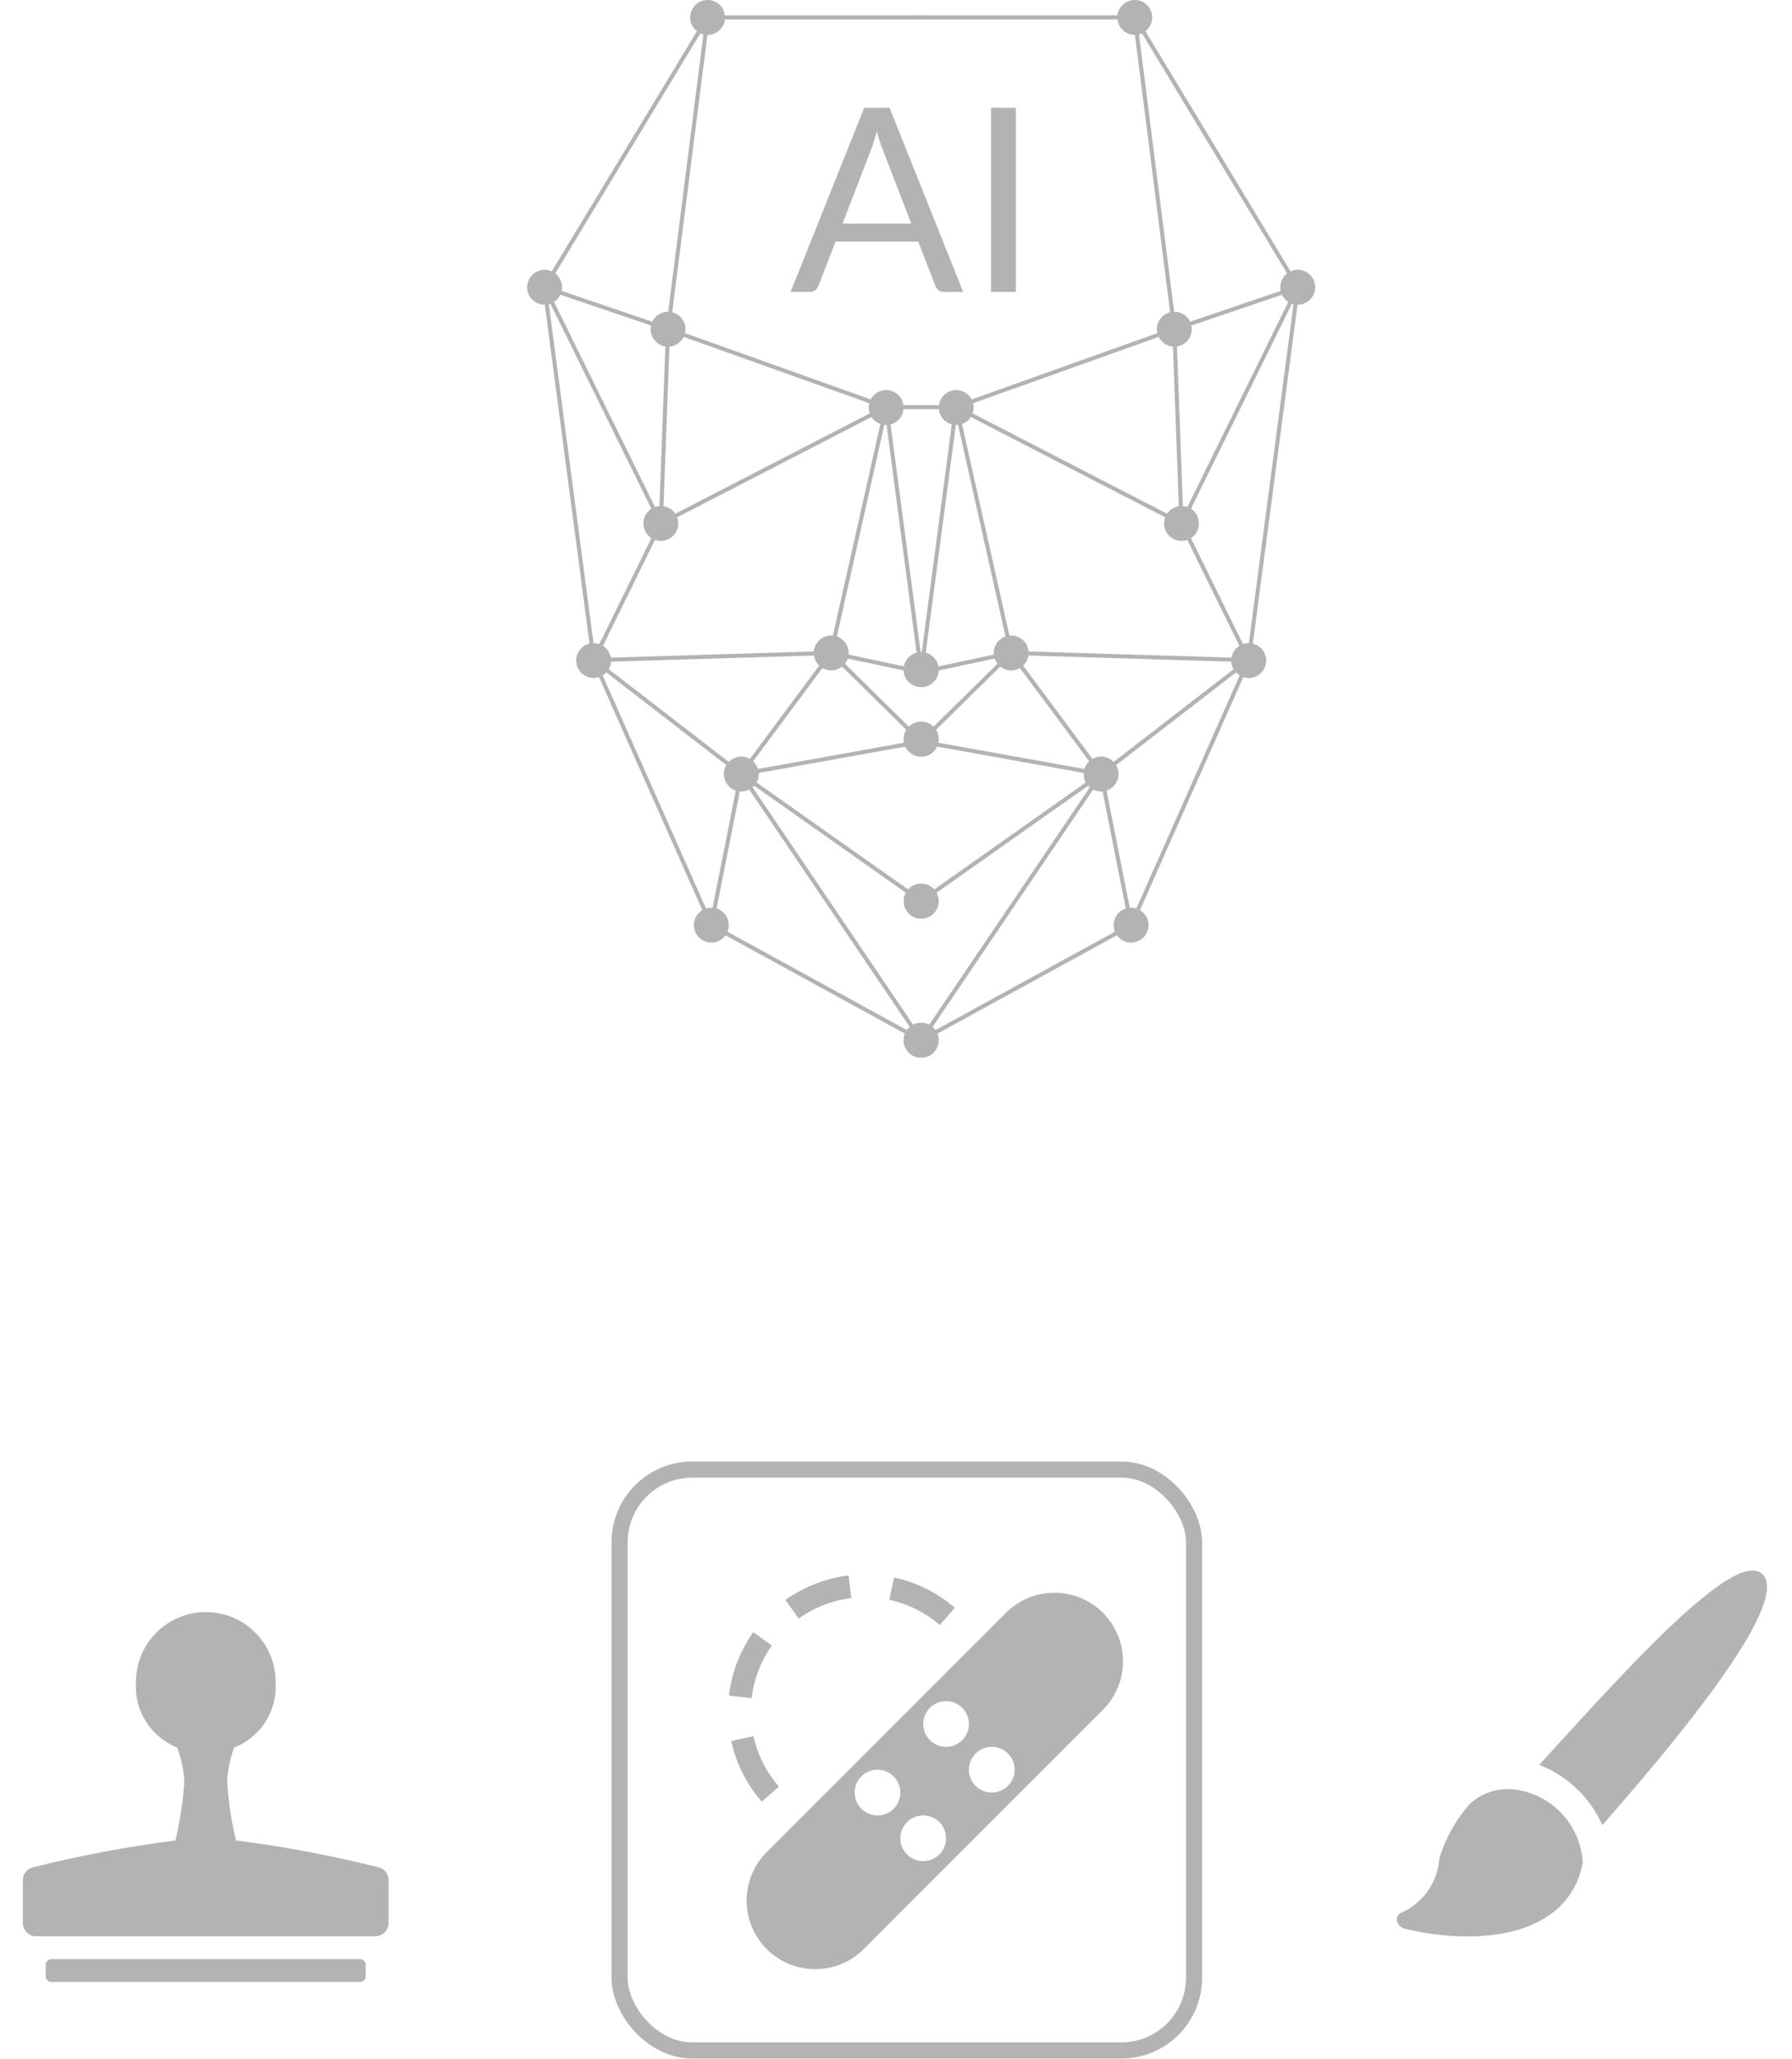 <?xml version="1.0" encoding="UTF-8"?>
<svg xmlns="http://www.w3.org/2000/svg" width="222" height="255" viewBox="0 0 222 255" fill="none">
  <path d="M188.04 221.715C186.986 221.522 185.902 221.576 184.872 221.87C183.842 222.165 182.893 222.693 182.101 223.414C180.367 225.374 179.074 227.682 178.308 230.184C178.21 231.638 177.714 233.037 176.875 234.228C176.036 235.419 174.886 236.357 173.551 236.94C173.362 237.021 173.209 237.168 173.12 237.353C173.032 237.539 173.013 237.75 173.068 237.948C173.122 238.171 173.236 238.376 173.397 238.539C173.557 238.703 173.759 238.821 173.981 238.88C174.81 239.086 175.755 239.282 176.78 239.446C180.471 240.025 187.37 240.491 192.079 237.107C193.141 236.355 194.041 235.398 194.727 234.293C195.413 233.188 195.871 231.956 196.074 230.671C195.948 228.489 195.084 226.414 193.625 224.787C192.165 223.16 190.196 222.076 188.04 221.715Z" fill="#B3B3B3"></path>
  <path d="M198.504 226.061C208.747 214.414 221.754 198.405 218.348 194.998C214.941 191.592 200.835 207.481 190.689 218.6C194.174 219.963 196.982 222.644 198.504 226.061Z" fill="#B3B3B3"></path>
  <path d="M29.232 227.965C28.655 225.558 28.29 223.105 28.14 220.635C28.216 219.209 28.509 217.803 29.007 216.465C30.617 215.83 31.983 214.7 32.907 213.237C33.831 211.773 34.266 210.054 34.147 208.327C34.148 206.033 33.236 203.832 31.614 202.209C29.992 200.587 27.791 199.675 25.497 199.675C23.202 199.675 21.001 200.586 19.379 202.208C17.756 203.83 16.844 206.031 16.844 208.325V208.327C16.723 210.05 17.153 211.766 18.072 213.228C18.991 214.69 20.352 215.822 21.956 216.459C22.45 217.801 22.746 219.208 22.837 220.635C22.675 223.105 22.307 225.558 21.737 227.967C15.786 228.72 9.885 229.831 4.068 231.295C3.712 231.382 3.396 231.588 3.171 231.878C2.947 232.168 2.827 232.525 2.832 232.892V238.171C2.829 238.386 2.868 238.599 2.947 238.798C3.026 238.997 3.143 239.179 3.292 239.333C3.441 239.487 3.619 239.61 3.816 239.695C4.013 239.78 4.225 239.826 4.439 239.829L4.455 239.829H46.518C46.951 239.825 47.365 239.649 47.668 239.34C47.972 239.031 48.14 238.614 48.136 238.181V232.892C48.142 232.525 48.023 232.166 47.798 231.875C47.574 231.584 47.257 231.378 46.9 231.291C41.083 229.83 35.182 228.719 29.232 227.965Z" fill="#B3B3B3"></path>
  <path d="M44.595 242.66H6.37C5.979 242.66 5.662 242.977 5.662 243.368V244.784C5.662 245.175 5.979 245.492 6.37 245.492H44.595C44.986 245.492 45.303 245.175 45.303 244.784V243.368C45.303 242.977 44.986 242.66 44.595 242.66Z" fill="#B3B3B3"></path>
  <path d="M136.638 199.767C135.045 198.174 132.884 197.279 130.631 197.279C128.379 197.279 126.218 198.174 124.625 199.767L115.485 208.907L94.935 229.457C93.364 231.054 92.487 233.208 92.496 235.449C92.505 237.69 93.4 239.836 94.984 241.421C96.569 243.005 98.715 243.899 100.956 243.909C103.197 243.918 105.351 243.041 106.948 241.469L115.362 233.05L136.638 211.78C138.231 210.187 139.125 208.026 139.125 205.773C139.125 203.521 138.231 201.36 136.638 199.767ZM117.202 210.708C117.762 210.708 118.31 210.874 118.775 211.185C119.241 211.496 119.604 211.939 119.818 212.456C120.033 212.973 120.089 213.543 119.979 214.092C119.87 214.641 119.6 215.146 119.204 215.542C118.808 215.938 118.304 216.207 117.755 216.317C117.205 216.426 116.636 216.37 116.119 216.155C115.601 215.941 115.159 215.578 114.848 215.113C114.537 214.647 114.371 214.1 114.371 213.539C114.371 212.789 114.669 212.068 115.2 211.537C115.731 211.006 116.451 210.708 117.202 210.708ZM108.708 224.865C108.148 224.865 107.6 224.699 107.135 224.388C106.669 224.077 106.306 223.635 106.092 223.118C105.878 222.6 105.821 222.031 105.931 221.482C106.04 220.932 106.31 220.428 106.706 220.032C107.102 219.636 107.606 219.366 108.155 219.257C108.705 219.148 109.274 219.204 109.791 219.418C110.309 219.632 110.751 219.995 111.062 220.461C111.373 220.927 111.539 221.474 111.539 222.034C111.539 222.785 111.241 223.505 110.71 224.036C110.179 224.567 109.459 224.865 108.708 224.865ZM114.371 230.528C113.811 230.528 113.263 230.362 112.798 230.051C112.332 229.74 111.969 229.298 111.755 228.781C111.541 228.263 111.484 227.694 111.594 227.145C111.703 226.595 111.973 226.091 112.369 225.695C112.765 225.299 113.269 225.029 113.818 224.92C114.368 224.811 114.937 224.867 115.454 225.081C115.972 225.295 116.414 225.658 116.725 226.124C117.036 226.59 117.202 227.137 117.202 227.697C117.202 228.448 116.904 229.168 116.373 229.699C115.842 230.23 115.122 230.528 114.371 230.528ZM122.865 222.034C122.305 222.034 121.758 221.868 121.292 221.557C120.827 221.246 120.464 220.803 120.249 220.286C120.035 219.769 119.979 219.199 120.088 218.65C120.197 218.101 120.467 217.596 120.863 217.2C121.259 216.804 121.764 216.535 122.313 216.425C122.862 216.316 123.431 216.372 123.949 216.587C124.466 216.801 124.908 217.164 125.22 217.629C125.531 218.095 125.697 218.642 125.697 219.202C125.697 219.953 125.398 220.674 124.867 221.205C124.336 221.736 123.616 222.034 122.865 222.034Z" fill="#B3B3B3"></path>
  <path d="M116.428 201.283L118.281 199.143C116.13 197.278 113.542 195.988 110.759 195.392L110.164 198.16C112.481 198.66 114.635 199.734 116.428 201.283ZM105.467 197.945L105.128 195.135C102.31 195.484 99.622 196.527 97.305 198.17L98.939 200.481C100.868 199.101 103.113 198.23 105.467 197.945ZM93.114 210.348C93.389 207.994 94.252 205.747 95.622 203.813L93.314 202.172C91.666 204.494 90.631 207.193 90.303 210.02L93.114 210.348ZM96.497 221.295C94.939 219.508 93.856 217.358 93.348 215.043L90.586 215.649C91.194 218.429 92.495 221.01 94.367 223.152L96.497 221.295Z" fill="#B3B3B3"></path>
  <rect x="76.758" y="182.025" width="71.163" height="71.95" rx="9" stroke="#B3B3B3" stroke-width="2"></rect>
  <path d="M114.122 2.16H87.659L67.461 35.576L73.551 81.768L88.105 114.591L114.122 128.847L91.82 95.877L73.551 81.768" stroke="#B3B3B3" stroke-width="0.502" stroke-linecap="round" stroke-linejoin="round"></path>
  <path d="M87.66 2.16L82.76 40.775L109.791 50.429H114.123" stroke="#B3B3B3" stroke-width="0.502" stroke-linecap="round" stroke-linejoin="round"></path>
  <path d="M88.105 114.592L91.82 95.878L102.957 80.878L109.791 50.429L81.868 64.836L67.461 35.577L82.759 40.776L81.868 64.836L73.551 81.769L102.957 80.878L114.122 83.253L109.791 50.429" stroke="#B3B3B3" stroke-width="0.502" stroke-linecap="round" stroke-linejoin="round"></path>
  <path d="M102.958 80.877L114.122 91.867L91.82 95.877L114.122 111.62" stroke="#B3B3B3" stroke-width="0.502" stroke-linecap="round" stroke-linejoin="round"></path>
  <path d="M87.66 4.321C88.854 4.321 89.821 3.354 89.821 2.161C89.821 0.967 88.854 0 87.66 0C86.467 0 85.5 0.967 85.5 2.161C85.5 3.354 86.467 4.321 87.66 4.321Z" fill="#B3B3B3"></path>
  <path d="M82.76 42.936C83.953 42.936 84.921 41.969 84.921 40.776C84.921 39.583 83.953 38.615 82.76 38.615C81.567 38.615 80.6 39.583 80.6 40.776C80.6 41.969 81.567 42.936 82.76 42.936Z" fill="#B3B3B3"></path>
  <path d="M67.461 37.737C68.654 37.737 69.622 36.77 69.622 35.577C69.622 34.383 68.654 33.416 67.461 33.416C66.268 33.416 65.301 34.383 65.301 35.577C65.301 36.77 66.268 37.737 67.461 37.737Z" fill="#B3B3B3"></path>
  <path d="M81.868 66.997C83.061 66.997 84.028 66.029 84.028 64.836C84.028 63.643 83.061 62.676 81.868 62.676C80.674 62.676 79.707 63.643 79.707 64.836C79.707 66.029 80.674 66.997 81.868 66.997Z" fill="#B3B3B3"></path>
  <path d="M73.541 83.979C74.735 83.979 75.702 83.012 75.702 81.819C75.702 80.626 74.735 79.658 73.541 79.658C72.348 79.658 71.381 80.626 71.381 81.819C71.381 83.012 72.348 83.979 73.541 83.979Z" fill="#B3B3B3"></path>
  <path d="M109.782 52.639C110.975 52.639 111.942 51.672 111.942 50.479C111.942 49.286 110.975 48.318 109.782 48.318C108.588 48.318 107.621 49.286 107.621 50.479C107.621 51.672 108.588 52.639 109.782 52.639Z" fill="#B3B3B3"></path>
  <path d="M102.971 83.038C104.164 83.038 105.132 82.07 105.132 80.877C105.132 79.684 104.164 78.717 102.971 78.717C101.778 78.717 100.811 79.684 100.811 80.877C100.811 82.07 101.778 83.038 102.971 83.038Z" fill="#B3B3B3"></path>
  <path d="M91.834 98.038C93.028 98.038 93.995 97.071 93.995 95.877C93.995 94.684 93.028 93.717 91.834 93.717C90.641 93.717 89.674 94.684 89.674 95.877C89.674 97.071 90.641 98.038 91.834 98.038Z" fill="#B3B3B3"></path>
  <path d="M88.12 116.752C89.313 116.752 90.28 115.784 90.28 114.591C90.28 113.398 89.313 112.431 88.12 112.431C86.926 112.431 85.959 113.398 85.959 114.591C85.959 115.784 86.926 116.752 88.12 116.752Z" fill="#B3B3B3"></path>
  <path d="M114.135 131.009C115.328 131.009 116.296 130.041 116.296 128.848C116.296 127.655 115.328 126.688 114.135 126.688C112.942 126.688 111.975 127.655 111.975 128.848C111.975 130.041 112.942 131.009 114.135 131.009Z" fill="#B3B3B3"></path>
  <path d="M114.121 113.781C115.315 113.781 116.282 112.814 116.282 111.62C116.282 110.427 115.315 109.46 114.121 109.46C112.928 109.46 111.961 110.427 111.961 111.62C111.961 112.814 112.928 113.781 114.121 113.781Z" fill="#B3B3B3"></path>
  <path d="M114.135 93.717C115.328 93.717 116.296 92.749 116.296 91.556C116.296 90.363 115.328 89.395 114.135 89.395C112.942 89.395 111.975 90.363 111.975 91.556C111.975 92.749 112.942 93.717 114.135 93.717Z" fill="#B3B3B3"></path>
  <path d="M114.135 85.101C115.328 85.101 116.296 84.134 116.296 82.941C116.296 81.748 115.328 80.78 114.135 80.78C112.942 80.78 111.975 81.748 111.975 82.941C111.975 84.134 112.942 85.101 114.135 85.101Z" fill="#B3B3B3"></path>
  <path d="M114.115 2.16H140.578L160.776 35.576L154.686 81.768L140.132 114.591L114.115 128.847L136.421 95.877L154.686 81.768" stroke="#B3B3B3" stroke-width="0.502" stroke-linecap="round" stroke-linejoin="round"></path>
  <path d="M140.578 2.16L145.478 40.775L118.45 50.429H114.115" stroke="#B3B3B3" stroke-width="0.502" stroke-linecap="round" stroke-linejoin="round"></path>
  <path d="M140.132 114.592L136.421 95.878L125.28 80.878L118.45 50.429L146.369 64.836L160.776 35.577L145.478 40.776L146.369 64.836L154.686 81.769L125.28 80.878L114.115 83.253L118.45 50.429" stroke="#B3B3B3" stroke-width="0.502" stroke-linecap="round" stroke-linejoin="round"></path>
  <path d="M125.28 80.877L114.115 91.867L136.421 95.877L114.115 111.62" stroke="#B3B3B3" stroke-width="0.502" stroke-linecap="round" stroke-linejoin="round"></path>
  <path d="M140.578 4.321C141.772 4.321 142.739 3.354 142.739 2.161C142.739 0.967 141.772 0 140.578 0C139.385 0 138.418 0.967 138.418 2.161C138.418 3.354 139.385 4.321 140.578 4.321Z" fill="#B3B3B3"></path>
  <path d="M145.479 42.936C146.672 42.936 147.639 41.969 147.639 40.776C147.639 39.583 146.672 38.615 145.479 38.615C144.286 38.615 143.318 39.583 143.318 40.776C143.318 41.969 144.286 42.936 145.479 42.936Z" fill="#B3B3B3"></path>
  <path d="M160.776 37.737C161.969 37.737 162.936 36.77 162.936 35.577C162.936 34.383 161.969 33.416 160.776 33.416C159.583 33.416 158.615 34.383 158.615 35.577C158.615 36.77 159.583 37.737 160.776 37.737Z" fill="#B3B3B3"></path>
  <path d="M146.37 66.997C147.563 66.997 148.53 66.029 148.53 64.836C148.53 63.643 147.563 62.676 146.37 62.676C145.176 62.676 144.209 63.643 144.209 64.836C144.209 66.029 145.176 66.997 146.37 66.997Z" fill="#B3B3B3"></path>
  <path d="M154.696 83.979C155.889 83.979 156.856 83.012 156.856 81.819C156.856 80.626 155.889 79.658 154.696 79.658C153.502 79.658 152.535 80.626 152.535 81.819C152.535 83.012 153.502 83.979 154.696 83.979Z" fill="#B3B3B3"></path>
  <path d="M118.459 52.639C119.653 52.639 120.62 51.672 120.62 50.479C120.62 49.286 119.653 48.318 118.459 48.318C117.266 48.318 116.299 49.286 116.299 50.479C116.299 51.672 117.266 52.639 118.459 52.639Z" fill="#B3B3B3"></path>
  <path d="M125.266 83.038C126.459 83.038 127.427 82.07 127.427 80.877C127.427 79.684 126.459 78.717 125.266 78.717C124.073 78.717 123.105 79.684 123.105 80.877C123.105 82.07 124.073 83.038 125.266 83.038Z" fill="#B3B3B3"></path>
  <path d="M136.407 98.038C137.6 98.038 138.567 97.071 138.567 95.877C138.567 94.684 137.6 93.717 136.407 93.717C135.213 93.717 134.246 94.684 134.246 95.877C134.246 97.071 135.213 98.038 136.407 98.038Z" fill="#B3B3B3"></path>
  <path d="M140.12 116.752C141.313 116.752 142.28 115.784 142.28 114.591C142.28 113.398 141.313 112.431 140.12 112.431C138.926 112.431 137.959 113.398 137.959 114.591C137.959 115.784 138.926 116.752 140.12 116.752Z" fill="#B3B3B3"></path>
  <path d="M114.102 131.009C115.295 131.009 116.262 130.041 116.262 128.848C116.262 127.655 115.295 126.688 114.102 126.688C112.909 126.688 111.941 127.655 111.941 128.848C111.941 130.041 112.909 131.009 114.102 131.009Z" fill="#B3B3B3"></path>
  <path d="M114.116 113.781C115.309 113.781 116.276 112.814 116.276 111.62C116.276 110.427 115.309 109.46 114.116 109.46C112.922 109.46 111.955 110.427 111.955 111.62C111.955 112.814 112.922 113.781 114.116 113.781Z" fill="#B3B3B3"></path>
  <path d="M114.102 93.717C115.295 93.717 116.262 92.749 116.262 91.556C116.262 90.363 115.295 89.395 114.102 89.395C112.909 89.395 111.941 90.363 111.941 91.556C111.941 92.749 112.909 93.717 114.102 93.717Z" fill="#B3B3B3"></path>
  <path d="M114.102 85.101C115.295 85.101 116.262 84.134 116.262 82.941C116.262 81.748 115.295 80.78 114.102 80.78C112.909 80.78 111.941 81.748 111.941 82.941C111.941 84.134 112.909 85.101 114.102 85.101Z" fill="#B3B3B3"></path>
  <path d="M119.322 36.158H116.935C116.659 36.158 116.436 36.089 116.266 35.951C116.096 35.813 115.969 35.638 115.884 35.426L113.751 29.918H103.515L101.382 35.426C101.308 35.617 101.181 35.787 101 35.935C100.82 36.084 100.597 36.158 100.332 36.158H97.944L107.065 13.347H110.201L119.322 36.158ZM104.375 27.69H112.891L109.31 18.409C109.076 17.836 108.848 17.12 108.625 16.26C108.508 16.695 108.392 17.099 108.275 17.47C108.169 17.831 108.063 18.149 107.957 18.425L104.375 27.69ZM125.855 36.158H122.767V13.347H125.855V36.158Z" fill="#B3B3B3"></path>
</svg>
